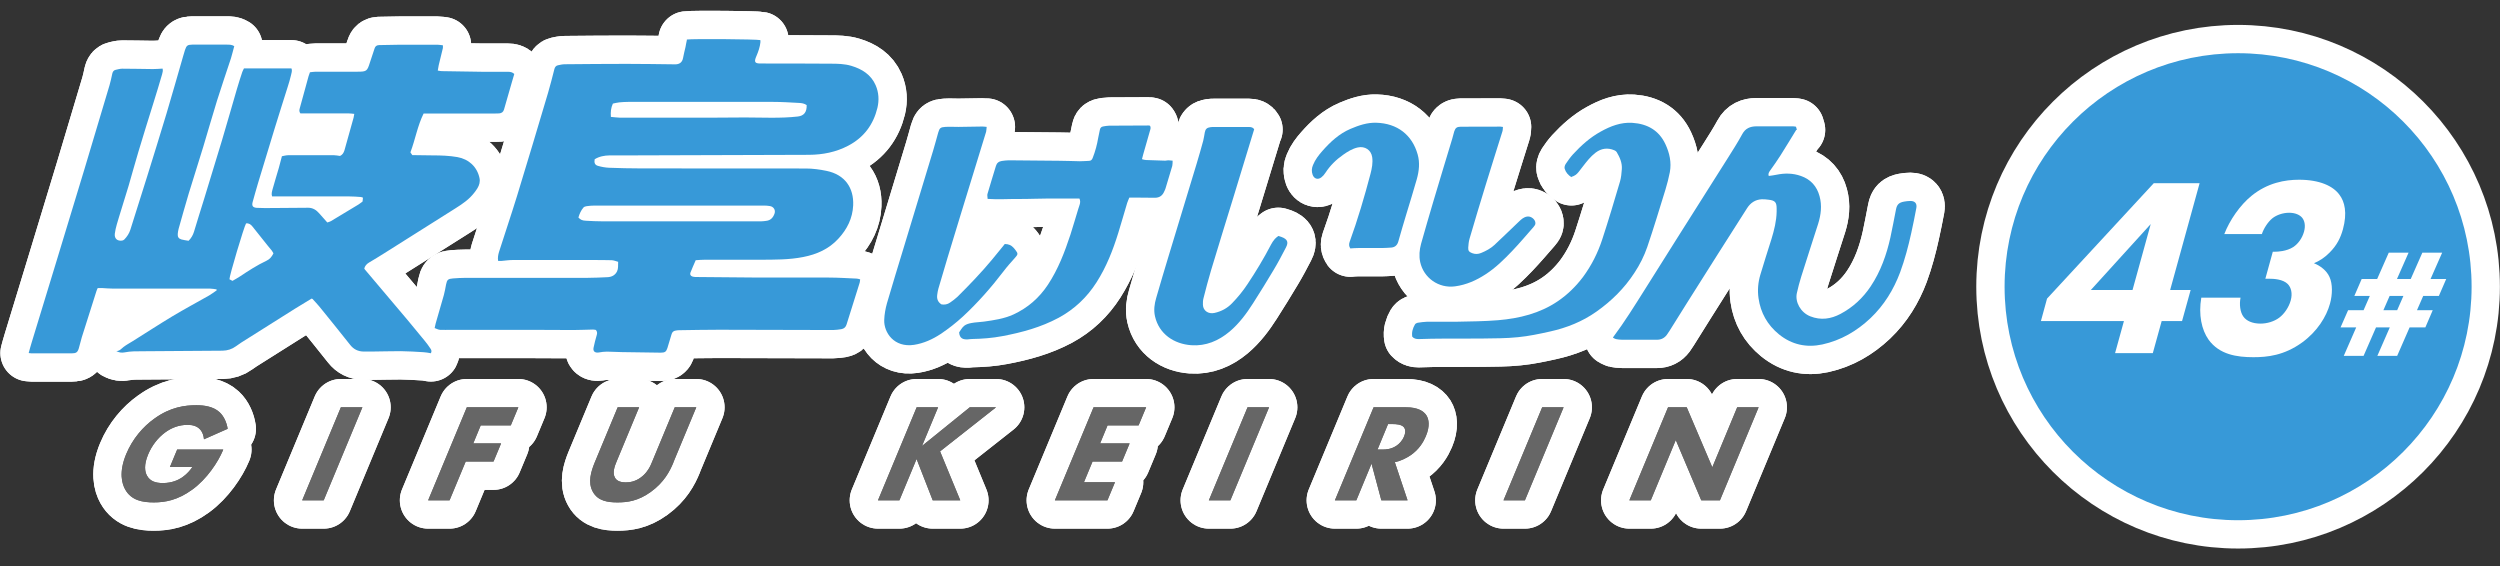 <?xml version="1.0" encoding="UTF-8"?>
<svg id="_レイヤー_2" data-name="レイヤー 2" xmlns="http://www.w3.org/2000/svg" viewBox="0 0 264.98 60">
  <rect x="0" y="0" width="264.98" height="60" fill="#333333" stroke="none"/>
  <defs>
    <style>
      .cls-1 {
        fill: none;
      }

      .cls-2 {
        fill: #3799d8;
      }

      .cls-3, .cls-4 {
        stroke-linecap: round;
        stroke-linejoin: round;
      }

      .cls-3, .cls-4, .cls-5 {
        stroke: #fff;
        stroke-width: 6px;
      }

      .cls-3, .cls-6 {
        fill: #666;
      }

      .cls-4 {
        fill: #e60012;
      }

      .cls-7, .cls-5 {
        fill: #fff;
      }

      .cls-5 {
        stroke-miterlimit: 10;
      }
    </style>
  </defs>
  <g id="_レイヤー_1-2" data-name="レイヤー 1">
    <g>
      <g>
        <g>
          <g>
            <path class="cls-4" d="M33.02,31.65c-.63.38-1.2.73-1.77,1.08-1.9,1.2-3.81,2.4-5.71,3.6-.18.12-.36.24-.53.37-.42.31-.9.46-1.42.47-2.81.02-5.63.05-8.44.06-.66,0-1.3-.01-1.95.12-.29.06-.59.02-.87-.14.35,0,.53-.25.76-.43.3-.23.64-.41.96-.61,1.41-.88,2.8-1.79,4.23-2.65,1.27-.76,2.59-1.47,3.88-2.2.28-.16.54-.37.81-.55,0-.03-.01-.06-.02-.1-.23-.03-.46-.08-.69-.08-3.43,0-6.86,0-10.28,0-.39,0-.79-.04-1.18-.06-.14,0-.28,0-.44,0-.05.11-.1.2-.13.3-.52,1.64-1.05,3.28-1.56,4.92-.12.39-.2.79-.32,1.18-.13.42-.29.52-.73.52-1.43,0-2.87,0-4.3,0-.08,0-.16-.02-.28-.03.11-.39.2-.76.32-1.13.88-2.88,1.76-5.77,2.64-8.65.99-3.23,1.97-6.47,2.95-9.71.89-2.96,1.78-5.93,2.66-8.9.12-.4.2-.81.29-1.22.05-.21.14-.36.36-.41.23-.05.47-.12.7-.12,1.08,0,2.16.03,3.24.04.34,0,.68-.03,1.03-.05.07.2,0,.42-.05.61-.29,1.01-.6,2.01-.91,3.01-.54,1.74-1.09,3.48-1.61,5.23-.36,1.19-.68,2.39-1.03,3.58-.26.87-.54,1.73-.8,2.6-.15.5-.31.99-.45,1.49-.09.32-.17.65-.21.98-.06.51.26.8.77.73.08-.01.18-.06.24-.12.29-.3.51-.63.64-1.04.59-1.9,1.2-3.79,1.79-5.68.69-2.21,1.37-4.41,2.04-6.63.6-2.02,1.18-4.05,1.76-6.07.07-.22.13-.45.2-.67.16-.47.27-.55.76-.56.69,0,1.37,0,2.06,0,.55,0,1.1-.01,1.65,0,.24,0,.5,0,.75.16-.12.43-.22.87-.35,1.29-.49,1.5-1.01,2.99-1.48,4.5-.5,1.61-.96,3.24-1.45,4.86-.51,1.67-1.04,3.32-1.55,4.99-.37,1.24-.72,2.49-1.07,3.73-.05.18-.07.36-.09.54-.02.31.09.49.39.58.25.07.52.1.76.14.29-.29.46-.6.57-.95.35-1.17.72-2.34,1.08-3.5.63-2.06,1.27-4.13,1.89-6.2.54-1.81,1.05-3.62,1.58-5.43.18-.61.37-1.21.57-1.81.05-.14.13-.27.18-.38h5.03c.11.25,0,.5-.05.74-.09.41-.22.81-.34,1.2-.46,1.48-.94,2.95-1.39,4.43-.59,1.93-1.18,3.86-1.76,5.79-.2.66-.38,1.33-.57,2-.11.4.01.59.43.62.52.03,1.04.02,1.55.02,1.31,0,2.62-.03,3.92-.03.47,0,.85.24,1.15.59.28.32.55.63.86.97.14-.05.27-.07.38-.14.98-.58,1.95-1.17,2.92-1.76.15-.09.28-.21.44-.32.01-.13.02-.26.04-.41-.09-.03-.16-.07-.24-.07-.39-.03-.79-.06-1.18-.06-2.6,0-5.19,0-7.79,0-.13,0-.27,0-.42,0-.1-.27-.01-.52.05-.76.21-.77.45-1.52.67-2.29.11-.38.2-.77.32-1.21.21-.04.45-.11.7-.11,1.6,0,3.2,0,4.8,0,.22,0,.43.05.66.08.26-.12.39-.34.47-.6.32-1.16.65-2.31.97-3.47.03-.11.04-.23.07-.39-.23-.02-.42-.05-.61-.05-1.58,0-3.16,0-4.74,0-.12,0-.25,0-.36,0-.15-.18-.12-.37-.07-.54.19-.73.4-1.45.6-2.18.11-.4.22-.81.33-1.21.04-.13.09-.27.15-.43.21-.02.42-.06.62-.06,1.42,0,2.85,0,4.27,0,.05,0,.1,0,.16,0,.95,0,1.02-.06,1.3-.95.16-.51.34-1,.5-1.51.07-.23.21-.35.47-.36.74,0,1.47-.04,2.21-.04,1.33,0,2.66,0,3.99,0,.18,0,.36.04.57.06,0,.12.02.21,0,.3-.14.6-.3,1.2-.44,1.81-.04.17-.06.35-.1.57.18.03.3.06.43.06,1.46.03,2.93.05,4.39.07.88,0,1.76,0,2.65,0,.24,0,.45.05.64.23-.08.26-.16.52-.23.78-.29,1-.58,1.99-.86,2.99-.08.27-.25.38-.51.41-.13.01-.27.01-.4.01-2.41,0-4.82,0-7.23,0-.12,0-.25,0-.38,0-.65,1.31-.88,2.74-1.4,4.12.05.07.12.17.2.29.73.01,1.45.03,2.18.03.87,0,1.74.03,2.6.18,1.22.22,2.09,1.04,2.34,2.21.09.4-.02.76-.21,1.08-.21.34-.47.67-.76.96-.61.61-1.36,1.04-2.08,1.5-2.36,1.49-4.71,2.97-7.07,4.46-.52.33-1.05.65-1.59.97-.25.15-.43.35-.5.63.02.03.04.07.06.1,1.51,1.79,3.02,3.57,4.53,5.36.62.74,1.23,1.49,1.84,2.23.21.25.4.52.58.79.09.13.17.28.05.5-.25-.04-.51-.1-.77-.11-.81-.05-1.62-.1-2.42-.11-1.02,0-2.03.03-3.05.04-.3,0-.6,0-.9,0-.58-.01-1.05-.24-1.41-.7-1.08-1.37-2.18-2.72-3.28-4.08-.22-.27-.46-.51-.72-.8ZM28.98,26.85c-.06-.1-.11-.21-.18-.3-.14-.18-.29-.35-.43-.52-.54-.67-1.08-1.34-1.61-2.02-.17-.22-.38-.37-.68-.33-.22.36-1.78,5.59-1.76,5.92.1.05.2.11.32.17.28-.16.55-.31.81-.48.9-.6,1.81-1.19,2.79-1.65.34-.16.56-.41.74-.78Z"/>
            <path class="cls-4" d="M72.78,4.19c.65-.09,7.37-.04,7.81.06,0,.07.02.14.01.22-.05.51-.22.99-.42,1.46-.02.06-.05.11-.07.17-.18.47-.07.62.43.63,2.48,0,4.96,0,7.45.02.76,0,1.52.01,2.25.23,1.13.34,2.08.93,2.57,2.05.34.78.38,1.59.19,2.4-.43,1.77-1.42,3.13-3.09,4.01-1.31.69-2.71.96-4.17.97-6.3.03-12.61.04-18.91.06-.74,0-1.47,0-2.21,0-.56.01-1.11.11-1.59.41-.07.37.02.61.35.7.37.11.77.18,1.16.2,1.13.04,2.26.07,3.39.07,5.83,0,11.65,0,17.48.01.73,0,1.47.1,2.19.25,1.96.4,2.91,1.81,2.83,3.65-.06,1.38-.65,2.55-1.59,3.56-1,1.08-2.27,1.64-3.7,1.92-1.5.3-3.01.28-4.53.29-1.97.01-3.95,0-5.92,0-.31,0-.62.03-.95.05-.2.46-.39.89-.56,1.32-.07.19.01.34.21.41.1.03.2.04.3.05,2.26.02,4.53.05,6.79.06,2.46,0,4.92,0,7.38,0,.99,0,1.97.07,2.96.11.11,0,.21.05.35.08-.02.13-.02.25-.05.35-.46,1.48-.93,2.95-1.39,4.43-.09.29-.27.45-.56.5-.29.04-.58.09-.86.09-4.04,0-8.08-.03-12.12-.03-1.41,0-2.82.03-4.24.05-.11,0-.23.02-.34.04-.23.03-.37.17-.43.39-.14.49-.29.98-.44,1.46-.13.4-.27.49-.71.49-1.37-.02-2.74-.04-4.11-.06-.53,0-1.06-.05-1.59-.05-.29,0-.58.04-.86.09-.4.06-.63-.11-.56-.49.09-.47.22-.93.35-1.39.05-.18.04-.34-.1-.51-.08-.01-.19-.04-.3-.04-.69.01-1.39.05-2.08.05-1.56,0-3.12-.02-4.67-.02-1.59,0-3.18,0-4.77,0-1.17,0-2.35,0-3.52,0-.39,0-.79.02-1.18,0-.18-.01-.36-.11-.57-.19.04-.2.07-.34.11-.49.29-1.01.59-2.01.87-3.02.1-.36.16-.74.23-1.1.1-.51.21-.61.74-.65.43-.03.87-.06,1.31-.06,4.3,0,8.6,0,12.9,0,.72,0,1.43-.04,2.15-.07.46-.02.83-.21,1.03-.63.14-.3.09-.63.11-1-.23-.06-.45-.16-.67-.17-.7-.02-1.41-.02-2.12-.02-2.8,0-5.61,0-8.41,0-.4,0-.8.07-1.21.1-.1,0-.2,0-.31,0-.06-.34,0-.65.09-.95.63-1.98,1.3-3.95,1.91-5.93,1.12-3.64,2.2-7.29,3.29-10.94.25-.83.45-1.67.67-2.51.05-.2.15-.36.37-.41.24-.05.49-.11.73-.11,2.18-.02,4.36-.04,6.54-.04,1.72,0,3.45.03,5.17.05.47,0,.75-.23.83-.68.07-.39.17-.77.26-1.16.02-.11.04-.22.06-.33.03-.15.06-.29.09-.44ZM61.3,23.05c.26.26.4.33.85.35.57.03,1.14.06,1.71.06,5.61,0,11.21,0,16.82,0,.18,0,.35-.03.53-.05.49-.05.75-.37.89-.79.12-.37-.11-.72-.5-.78-.19-.03-.39-.05-.59-.05-5.99,0-11.98,0-17.97,0-.28,0-.56.02-.84.06-.13.02-.29.06-.36.15-.26.3-.42.67-.53,1.05ZM64.75,12.39c.33.03.62.07.92.08,1.95,0,3.9,0,5.85,0,1.42,0,2.84,0,4.27,0,1.06,0,2.12-.02,3.17-.02,1.87,0,3.74.11,5.6-.1.64-.07.97-.46.94-1.21-.24-.17-.53-.22-.81-.23-.92-.05-1.84-.11-2.77-.11-5.11-.01-10.22,0-15.32,0-.32,0-.64.02-.96.05-.23.02-.46.09-.68.13-.21.46-.25.9-.21,1.42Z"/>
            <path class="cls-4" d="M170.98,35.74c1.22-1.63,2.25-3.3,3.3-4.96,1.19-1.88,2.36-3.76,3.55-5.64,1.75-2.77,3.51-5.53,5.25-8.3.55-.87,1.1-1.73,1.59-2.63.33-.61.84-.81,1.47-.82.68,0,1.37,0,2.05,0,.61,0,1.22,0,1.84,0,.1,0,.2.02.33.04.03.12.07.23.1.34-.02,0-.04,0-.07-.01-.56.9-1.1,1.82-1.67,2.71-.35.55-.73,1.09-1.11,1.62-.11.16-.22.32-.14.56.28-.04.56-.07.83-.13.87-.18,1.74-.17,2.58.13,1.04.36,1.7,1.1,1.98,2.15.27.99.15,1.96-.15,2.92-.59,1.87-1.21,3.72-1.79,5.59-.18.58-.34,1.17-.47,1.77-.2.92.39,2.04,1.43,2.45,1.12.44,2.18.28,3.2-.26,1.32-.7,2.38-1.69,3.2-2.92,1.06-1.59,1.68-3.35,2.09-5.19.22-.98.39-1.98.59-2.96.1-.52.31-.73.85-.83.22-.04.45-.07.68-.07.48,0,.71.27.63.73-.17.89-.34,1.78-.54,2.66-.31,1.41-.68,2.81-1.18,4.17-.69,1.84-1.7,3.49-3.14,4.86-1.45,1.37-3.14,2.36-5.11,2.79-1.67.36-3.23.03-4.59-1.07-1.23-1-1.95-2.29-2.17-3.83-.12-.83-.05-1.67.19-2.48.38-1.27.78-2.53,1.18-3.79.29-.95.53-1.9.55-2.9,0-.11,0-.22,0-.34,0-.66-.17-.85-.84-.93-.25-.03-.5-.06-.74-.05-.69.04-1.19.38-1.55.94-1.03,1.62-2.07,3.24-3.1,4.87-1.1,1.73-2.19,3.46-3.28,5.19-.62.98-1.23,1.96-1.84,2.94-.09.15-.19.29-.29.43-.26.35-.61.52-1.04.52-1.24,0-2.47,0-3.71,0-.22,0-.44-.03-.65-.07-.1-.02-.19-.09-.31-.15Z"/>
            <path class="cls-4" d="M101.64,35.26c.16-.22.31-.53.56-.73.21-.17.52-.25.8-.3.42-.08.85-.08,1.27-.14,1.07-.15,2.13-.3,3.13-.75,1.54-.71,2.74-1.76,3.67-3.16,1.09-1.65,1.78-3.47,2.39-5.32.29-.89.54-1.79.82-2.69.05-.16.1-.31.15-.46.08-.23.08-.46-.02-.67-1.1,0-2.17,0-3.25,0-1.07,0-2.14.06-3.21.05-1.07-.01-2.15.07-3.27-.01,0-.2-.06-.37-.02-.51.29-1,.6-1.99.9-2.98.09-.31.3-.48.62-.53.25-.03.49-.07.74-.07,1.8.01,3.59.03,5.39.05.72,0,1.43.04,2.15.05.32,0,.64-.03.96-.04.22,0,.33-.13.4-.32.27-.69.46-1.39.58-2.12.05-.29.13-.58.18-.87.04-.19.15-.31.35-.34.2-.03.41-.08.62-.08,1.4-.01,2.8-.02,4.21-.02.04,0,.08.01.12.02.14.19.05.39,0,.56-.23.84-.48,1.68-.72,2.52-.04.14-.08.29-.12.47.16.04.29.09.42.09.68.03,1.37.05,2.05.07.1,0,.2-.04.31-.04.14,0,.29.03.47.04-.01.23,0,.41-.04.56-.23.79-.47,1.58-.71,2.37-.03.11-.08.21-.13.31-.18.44-.49.69-1,.69-.74,0-1.47-.01-2.21-.02-.15,0-.31,0-.5,0-.08.21-.17.39-.23.58-.31,1.04-.61,2.09-.93,3.13-.57,1.85-1.27,3.64-2.32,5.28-1.01,1.58-2.33,2.84-4.01,3.75-1.88,1.01-3.91,1.56-5.99,1.95-1.05.2-2.12.28-3.19.3-.16,0-.31.03-.46.04-.45.02-.86-.06-.91-.74Z"/>
            <path class="cls-4" d="M166.56,18.78c-.35-.22-.61-.52-.72-.91-.04-.14.02-.35.11-.49.24-.36.49-.71.78-1.03.86-.93,1.8-1.78,2.93-2.4,1.04-.58,2.14-1.01,3.37-.93,1.59.11,2.81.8,3.49,2.26.44.94.66,1.93.47,2.97-.12.62-.28,1.23-.46,1.83-.63,2.03-1.24,4.07-1.93,6.09-.33.96-.79,1.88-1.36,2.74-1.06,1.64-2.44,3-4.03,4.12-1.48,1.05-3.16,1.72-4.93,2.11-1.12.25-2.25.49-3.39.6-1.24.13-2.49.12-3.73.14-1.37.02-2.74,0-4.11.01-.89,0-1.78.02-2.68.05-.26,0-.49-.04-.68-.25-.08-.47.05-.9.29-1.31.05-.08.18-.15.28-.17.34-.05.68-.1,1.02-.11,1.05-.01,2.1.02,3.15,0,1.45-.03,2.91-.04,4.36-.16,2.25-.19,4.42-.72,6.32-2.01,1.03-.7,1.91-1.56,2.66-2.55.92-1.24,1.6-2.6,2.07-4.05.66-2.02,1.27-4.06,1.87-6.1.12-.42.16-.86.19-1.3.05-.67-.22-1.26-.55-1.82-.05-.08-.15-.14-.24-.18-.71-.3-1.38-.21-1.99.25-.55.42-.96.96-1.37,1.49-.15.19-.3.39-.45.58-.18.23-.41.4-.72.49Z"/>
            <path class="cls-4" d="M132.93,13.71c-.74,2.43-1.48,4.83-2.21,7.24-.79,2.57-1.59,5.14-2.36,7.71-.29.97-.55,1.96-.8,2.95-.06.22-.07.46-.06.7.02.62.57,1,1.22.86.73-.16,1.36-.5,1.87-1.03.61-.63,1.16-1.3,1.64-2.03.9-1.35,1.73-2.73,2.48-4.17.11-.22.25-.42.41-.61.1-.12.24-.21.37-.32.13.04.24.07.35.11.61.23.76.54.46,1.11-.42.81-.84,1.61-1.31,2.39-.71,1.19-1.43,2.36-2.18,3.53-.7,1.1-1.48,2.15-2.49,3-1.16.97-2.51,1.55-4.05,1.44-1.83-.13-3.42-1.18-3.85-3.06-.15-.67-.06-1.32.13-1.96.42-1.47.86-2.93,1.3-4.39.99-3.29,2-6.57,2.99-9.85.24-.8.47-1.6.69-2.41.08-.29.11-.6.17-.9.07-.35.23-.49.59-.54.12-.02.25-.02.37-.02,1.25,0,2.49,0,3.74,0,.24,0,.43.06.55.27Z"/>
            <path class="cls-4" d="M104.58,13.43c-.03.23-.02.39-.06.54-.26.86-.53,1.71-.79,2.57-.64,2.07-1.27,4.15-1.91,6.22-.46,1.51-.93,3.02-1.38,4.53-.33,1.1-.66,2.2-.98,3.31-.06.2-.09.42-.12.63-.06.41.04.77.44,1.03.31.06.64.01.92-.19.27-.19.54-.38.78-.61,1.27-1.26,2.51-2.55,3.65-3.92.34-.4.66-.81.99-1.21.14-.18.28-.35.38-.47.44.01.68.15.89.36.09.09.18.2.26.31.27.34.24.45-.04.76-.44.49-.88.98-1.27,1.5-1.29,1.69-2.7,3.29-4.26,4.74-.74.68-1.54,1.31-2.38,1.87-.85.56-1.79.99-2.82,1.15-2.11.32-3.21-1.3-3.16-2.64.02-.59.13-1.2.29-1.77.57-1.98,1.19-3.94,1.78-5.91,1.04-3.43,2.08-6.86,3.12-10.29.19-.62.35-1.25.53-1.88.14-.49.25-.58.75-.61.46-.03.93,0,1.4,0,.84-.01,1.68-.03,2.52-.04.14,0,.28.02.48.04Z"/>
            <path class="cls-4" d="M159.3,13.46c-.02.17-.01.34-.06.48-.58,1.87-1.18,3.73-1.75,5.6-.59,1.92-1.17,3.84-1.73,5.76-.09.31-.12.64-.14.96-.02.33.11.45.41.57.33.13.65.11.96-.02.51-.21,1-.47,1.4-.84.88-.82,1.74-1.66,2.61-2.49.25-.24.51-.48.88-.53.41-.06.89.33.86.73,0,.13-.1.27-.19.37-.75.86-1.49,1.73-2.27,2.55-.86.9-1.75,1.78-2.8,2.46-.99.65-2.06,1.13-3.26,1.29-1.73.23-3.32-.89-3.69-2.57-.14-.65-.08-1.3.09-1.93.42-1.5.86-3,1.3-4.49.66-2.23,1.34-4.45,2.01-6.67.08-.25.13-.52.21-.77.13-.38.28-.48.68-.49,1.4,0,2.8-.01,4.21-.01.07,0,.14.02.25.03Z"/>
            <path class="cls-4" d="M143.13,26.34c-.17-.24-.16-.46-.08-.7.86-2.37,1.57-4.78,2.21-7.21.15-.58.27-1.17.18-1.78-.11-.75-.77-1.19-1.53-1.02-.58.13-1.07.44-1.54.77-.75.52-1.39,1.15-1.89,1.92-.11.18-.26.35-.43.48-.36.28-.76.16-.92-.27-.13-.35-.11-.7.04-1.04.23-.57.6-1.05,1-1.5.84-.95,1.77-1.82,2.97-2.33.87-.37,1.77-.68,2.73-.65,2.23.06,3.81,1.29,4.39,3.36.25.88.15,1.76-.09,2.62-.35,1.24-.74,2.48-1.11,3.71-.29.97-.58,1.93-.85,2.9-.11.38-.34.6-.73.64-.34.03-.68.04-1.03.05-.83,0-1.66,0-2.49,0-.27,0-.53.02-.81.04Z"/>
            <g>
              <path class="cls-3" d="M18.77,47.65h4.89l-.04.1c-.5,1.2-1.68,3.02-3.25,4.15-1.57,1.14-2.91,1.35-4.07,1.35s-2.37-.19-3.03-1.37c-.33-.59-.71-1.79.11-3.76.67-1.61,1.79-2.9,2.97-3.74,1.73-1.26,3.3-1.43,4.47-1.43.81,0,1.79.13,2.45.74.48.44.77,1.14.86,1.76l-2.51,1.11c-.03-.38-.16-.78-.43-1.06-.31-.33-.75-.47-1.31-.47-.9,0-1.69.3-2.37.8-.79.58-1.43,1.42-1.81,2.34-.47,1.12-.35,1.85-.11,2.26.33.59.92.77,1.68.77.97,0,1.63-.34,1.93-.53.1-.06.7-.44,1.19-1.17h-2.38l.76-1.83Z"/>
              <path class="cls-3" d="M38.41,43.17l-4.1,9.86h-2.28l4.1-9.86h2.28Z"/>
              <path class="cls-3" d="M54.14,45.09h-3.19l-.79,1.91h2.95l-.8,1.92h-2.95l-1.71,4.11h-2.27l4.1-9.86h5.46l-.8,1.92Z"/>
              <path class="cls-3" d="M71.38,49.01c-.39.95-1,2.11-2.39,3.12-1.35.98-2.5,1.12-3.54,1.12s-2.07-.15-2.61-1.12c-.56-1-.19-2.17.2-3.12l2.43-5.84h2.27l-2.4,5.78c-.18.43-.45,1.15-.17,1.66.22.43.73.52,1.16.52s1.01-.09,1.59-.52c.7-.5,1.03-1.23,1.2-1.66l2.4-5.78h2.28l-2.43,5.84Z"/>
              <path class="cls-3" d="M97.71,47.28l5.08-4.11h2.78l-5.93,4.67,2.14,5.19h-2.92l-1.71-4.38-1.82,4.38h-2.27l4.1-9.86h2.27l-1.71,4.11Z"/>
              <path class="cls-3" d="M120.68,45.09h-3.29l-.79,1.91h3.13l-.8,1.92h-3.13l-.91,2.19h3.29l-.8,1.92h-5.57l4.1-9.86h5.57l-.8,1.92Z"/>
              <path class="cls-3" d="M134.51,43.17l-4.1,9.86h-2.28l4.1-9.86h2.28Z"/>
              <path class="cls-3" d="M149.03,43.17c1.26,0,1.87.41,2.16.86.25.4.4,1.11-.06,2.2-.26.62-.71,1.39-1.6,2.01-.48.33-1.09.62-1.69.75l1.35,4.04h-2.78l-1.04-3.89-1.61,3.89h-2.27l4.1-9.86h3.46ZM145.99,47.65h.52c.41,0,.99-.04,1.54-.43.23-.16.57-.47.77-.96.23-.56.09-.86-.04-1-.25-.28-.83-.31-1.13-.31h-.53l-1.12,2.71Z"/>
              <path class="cls-3" d="M165.73,43.17l-4.1,9.86h-2.27l4.1-9.86h2.27Z"/>
              <path class="cls-3" d="M172.7,53.03l4.1-9.86h1.98l2.71,6.36,2.64-6.36h2.27l-4.1,9.86h-1.98l-2.7-6.39-2.65,6.39h-2.27Z"/>
            </g>
            <path class="cls-4" d="M33.02,31.65c-.63.38-1.2.73-1.77,1.08-1.9,1.2-3.81,2.4-5.71,3.6-.18.12-.36.24-.53.37-.42.31-.9.46-1.42.47-2.81.02-5.63.05-8.44.06-.66,0-1.3-.01-1.95.12-.29.06-.59.02-.87-.14.35,0,.53-.25.76-.43.3-.23.64-.41.96-.61,1.41-.88,2.8-1.79,4.23-2.65,1.27-.76,2.59-1.47,3.88-2.2.28-.16.54-.37.81-.55,0-.03-.01-.06-.02-.1-.23-.03-.46-.08-.69-.08-3.43,0-6.86,0-10.28,0-.39,0-.79-.04-1.18-.06-.14,0-.28,0-.44,0-.05.11-.1.2-.13.3-.52,1.64-1.05,3.28-1.56,4.92-.12.39-.2.79-.32,1.18-.13.42-.29.52-.73.52-1.43,0-2.87,0-4.3,0-.08,0-.16-.02-.28-.03.11-.39.2-.76.32-1.13.88-2.88,1.76-5.77,2.64-8.65.99-3.23,1.97-6.47,2.95-9.71.89-2.96,1.78-5.93,2.66-8.9.12-.4.2-.81.29-1.22.05-.21.14-.36.36-.41.23-.05.47-.12.7-.12,1.08,0,2.16.03,3.24.04.34,0,.68-.03,1.03-.05.07.2,0,.42-.05.61-.29,1.01-.6,2.01-.91,3.01-.54,1.74-1.09,3.48-1.61,5.23-.36,1.19-.68,2.39-1.03,3.58-.26.87-.54,1.73-.8,2.6-.15.5-.31.99-.45,1.49-.09.32-.17.65-.21.98-.06.51.26.8.77.73.08-.01.18-.06.24-.12.29-.3.51-.63.64-1.04.59-1.9,1.2-3.79,1.79-5.68.69-2.21,1.37-4.41,2.04-6.63.6-2.02,1.18-4.05,1.76-6.07.07-.22.13-.45.2-.67.16-.47.27-.55.76-.56.69,0,1.37,0,2.06,0,.55,0,1.1-.01,1.65,0,.24,0,.5,0,.75.16-.12.43-.22.87-.35,1.29-.49,1.5-1.01,2.99-1.48,4.5-.5,1.61-.96,3.24-1.45,4.86-.51,1.67-1.04,3.32-1.55,4.99-.37,1.24-.72,2.49-1.07,3.73-.05.18-.07.36-.09.54-.02.31.09.49.39.58.25.07.52.1.76.14.29-.29.46-.6.57-.95.35-1.17.72-2.34,1.08-3.5.63-2.06,1.27-4.13,1.89-6.2.54-1.81,1.05-3.62,1.58-5.43.18-.61.37-1.21.57-1.81.05-.14.13-.27.18-.38h5.03c.11.25,0,.5-.05.74-.09.41-.22.81-.34,1.2-.46,1.48-.94,2.95-1.39,4.43-.59,1.93-1.18,3.86-1.76,5.79-.2.66-.38,1.33-.57,2-.11.4.01.59.43.62.52.03,1.04.02,1.55.02,1.31,0,2.62-.03,3.92-.03.47,0,.85.24,1.15.59.28.32.55.63.86.97.14-.05.27-.07.38-.14.98-.58,1.95-1.17,2.92-1.76.15-.09.28-.21.44-.32.01-.13.02-.26.04-.41-.09-.03-.16-.07-.24-.07-.39-.03-.79-.06-1.18-.06-2.6,0-5.19,0-7.79,0-.13,0-.27,0-.42,0-.1-.27-.01-.52.05-.76.21-.77.45-1.52.67-2.29.11-.38.2-.77.32-1.21.21-.04.45-.11.7-.11,1.6,0,3.2,0,4.8,0,.22,0,.43.05.66.08.26-.12.39-.34.47-.6.32-1.16.65-2.31.97-3.47.03-.11.04-.23.07-.39-.23-.02-.42-.05-.61-.05-1.58,0-3.16,0-4.74,0-.12,0-.25,0-.36,0-.15-.18-.12-.37-.07-.54.19-.73.4-1.45.6-2.18.11-.4.22-.81.33-1.21.04-.13.09-.27.15-.43.21-.02.42-.06.62-.06,1.42,0,2.85,0,4.27,0,.05,0,.1,0,.16,0,.95,0,1.02-.06,1.3-.95.16-.51.34-1,.5-1.51.07-.23.21-.35.47-.36.74,0,1.47-.04,2.21-.04,1.33,0,2.66,0,3.99,0,.18,0,.36.04.57.06,0,.12.02.21,0,.3-.14.6-.3,1.2-.44,1.81-.04.17-.06.35-.1.57.18.03.3.06.43.06,1.46.03,2.93.05,4.39.07.88,0,1.76,0,2.65,0,.24,0,.45.05.64.23-.08.26-.16.52-.23.78-.29,1-.58,1.99-.86,2.99-.08.27-.25.38-.51.41-.13.01-.27.01-.4.01-2.41,0-4.82,0-7.23,0-.12,0-.25,0-.38,0-.65,1.31-.88,2.74-1.4,4.12.05.07.12.17.2.29.73.01,1.45.03,2.18.03.87,0,1.74.03,2.6.18,1.22.22,2.09,1.04,2.34,2.21.09.4-.02.76-.21,1.08-.21.34-.47.67-.76.96-.61.61-1.36,1.04-2.08,1.5-2.36,1.49-4.71,2.97-7.07,4.46-.52.33-1.05.65-1.59.97-.25.15-.43.35-.5.63.02.03.04.07.06.1,1.51,1.79,3.02,3.57,4.53,5.36.62.74,1.23,1.49,1.84,2.23.21.25.4.52.58.79.09.13.17.28.05.5-.25-.04-.51-.1-.77-.11-.81-.05-1.62-.1-2.42-.11-1.02,0-2.03.03-3.05.04-.3,0-.6,0-.9,0-.58-.01-1.05-.24-1.41-.7-1.08-1.37-2.18-2.72-3.28-4.08-.22-.27-.46-.51-.72-.8ZM28.98,26.85c-.06-.1-.11-.21-.18-.3-.14-.18-.29-.35-.43-.52-.54-.67-1.08-1.34-1.61-2.02-.17-.22-.38-.37-.68-.33-.22.36-1.78,5.59-1.76,5.92.1.05.2.11.32.17.28-.16.55-.31.81-.48.9-.6,1.81-1.19,2.79-1.65.34-.16.56-.41.74-.78Z"/>
            <path class="cls-4" d="M72.78,4.19c.65-.09,7.37-.04,7.81.06,0,.07.02.14.01.22-.05.51-.22.99-.42,1.46-.02.06-.05.11-.07.17-.18.47-.07.62.43.63,2.48,0,4.96,0,7.45.02.76,0,1.52.01,2.25.23,1.13.34,2.08.93,2.57,2.05.34.78.38,1.59.19,2.4-.43,1.77-1.42,3.13-3.09,4.01-1.31.69-2.71.96-4.17.97-6.3.03-12.61.04-18.91.06-.74,0-1.47,0-2.21,0-.56.01-1.11.11-1.59.41-.07.37.02.61.35.7.37.11.77.18,1.16.2,1.13.04,2.26.07,3.39.07,5.83,0,11.65,0,17.48.01.73,0,1.47.1,2.19.25,1.96.4,2.91,1.81,2.83,3.65-.06,1.38-.65,2.55-1.59,3.56-1,1.08-2.27,1.64-3.7,1.92-1.5.3-3.01.28-4.53.29-1.97.01-3.95,0-5.92,0-.31,0-.62.03-.95.05-.2.46-.39.89-.56,1.32-.07.19.01.34.21.41.1.03.2.04.3.05,2.26.02,4.53.05,6.79.06,2.46,0,4.92,0,7.38,0,.99,0,1.97.07,2.96.11.11,0,.21.05.35.08-.02.13-.02.25-.05.35-.46,1.48-.93,2.95-1.39,4.43-.09.29-.27.45-.56.5-.29.04-.58.09-.86.09-4.04,0-8.08-.03-12.12-.03-1.41,0-2.82.03-4.24.05-.11,0-.23.02-.34.04-.23.03-.37.17-.43.39-.14.49-.29.98-.44,1.46-.13.4-.27.49-.71.49-1.37-.02-2.74-.04-4.11-.06-.53,0-1.06-.05-1.59-.05-.29,0-.58.04-.86.09-.4.06-.63-.11-.56-.49.09-.47.22-.93.35-1.39.05-.18.04-.34-.1-.51-.08-.01-.19-.04-.3-.04-.69.01-1.39.05-2.08.05-1.56,0-3.12-.02-4.67-.02-1.59,0-3.18,0-4.77,0-1.17,0-2.35,0-3.52,0-.39,0-.79.02-1.18,0-.18-.01-.36-.11-.57-.19.04-.2.07-.34.11-.49.29-1.01.59-2.01.87-3.02.1-.36.16-.74.23-1.1.1-.51.21-.61.74-.65.43-.03.87-.06,1.31-.06,4.3,0,8.6,0,12.9,0,.72,0,1.43-.04,2.15-.07.46-.02.83-.21,1.03-.63.14-.3.09-.63.11-1-.23-.06-.45-.16-.67-.17-.7-.02-1.41-.02-2.12-.02-2.8,0-5.61,0-8.41,0-.4,0-.8.07-1.21.1-.1,0-.2,0-.31,0-.06-.34,0-.65.09-.95.63-1.98,1.3-3.95,1.91-5.93,1.12-3.64,2.2-7.29,3.29-10.94.25-.83.45-1.67.67-2.51.05-.2.15-.36.37-.41.24-.05.49-.11.73-.11,2.18-.02,4.36-.04,6.54-.04,1.72,0,3.45.03,5.17.05.47,0,.75-.23.83-.68.07-.39.17-.77.26-1.16.02-.11.04-.22.06-.33.03-.15.06-.29.09-.44ZM61.3,23.05c.26.26.4.33.85.35.57.03,1.14.06,1.71.06,5.61,0,11.21,0,16.82,0,.18,0,.35-.03.53-.05.49-.05.75-.37.89-.79.12-.37-.11-.72-.5-.78-.19-.03-.39-.05-.59-.05-5.99,0-11.98,0-17.97,0-.28,0-.56.02-.84.06-.13.02-.29.06-.36.15-.26.3-.42.67-.53,1.05ZM64.75,12.39c.33.03.62.07.92.08,1.95,0,3.9,0,5.85,0,1.42,0,2.84,0,4.27,0,1.06,0,2.12-.02,3.17-.02,1.87,0,3.74.11,5.6-.1.64-.07.97-.46.94-1.21-.24-.17-.53-.22-.81-.23-.92-.05-1.84-.11-2.77-.11-5.11-.01-10.22,0-15.32,0-.32,0-.64.02-.96.05-.23.02-.46.09-.68.13-.21.46-.25.9-.21,1.42Z"/>
            <path class="cls-4" d="M170.98,35.74c1.22-1.63,2.25-3.3,3.3-4.96,1.19-1.88,2.36-3.76,3.55-5.64,1.75-2.77,3.51-5.53,5.25-8.3.55-.87,1.1-1.73,1.59-2.63.33-.61.84-.81,1.47-.82.68,0,1.37,0,2.05,0,.61,0,1.22,0,1.84,0,.1,0,.2.02.33.04.03.12.07.23.1.34-.02,0-.04,0-.07-.01-.56.9-1.1,1.82-1.67,2.71-.35.55-.73,1.09-1.11,1.62-.11.16-.22.32-.14.56.28-.04.56-.07.83-.13.87-.18,1.74-.17,2.58.13,1.04.36,1.7,1.1,1.98,2.15.27.99.15,1.96-.15,2.92-.59,1.87-1.21,3.72-1.79,5.59-.18.58-.34,1.17-.47,1.77-.2.92.39,2.04,1.43,2.45,1.12.44,2.18.28,3.2-.26,1.32-.7,2.38-1.69,3.2-2.92,1.06-1.59,1.68-3.35,2.09-5.19.22-.98.39-1.98.59-2.96.1-.52.31-.73.85-.83.22-.04.45-.07.68-.07.48,0,.71.27.63.73-.17.89-.34,1.78-.54,2.66-.31,1.41-.68,2.81-1.18,4.17-.69,1.84-1.7,3.49-3.14,4.86-1.45,1.37-3.14,2.36-5.11,2.79-1.67.36-3.23.03-4.59-1.07-1.23-1-1.95-2.29-2.17-3.83-.12-.83-.05-1.67.19-2.48.38-1.27.78-2.53,1.18-3.79.29-.95.53-1.9.55-2.9,0-.11,0-.22,0-.34,0-.66-.17-.85-.84-.93-.25-.03-.5-.06-.74-.05-.69.04-1.19.38-1.55.94-1.03,1.62-2.07,3.24-3.1,4.87-1.1,1.73-2.19,3.46-3.28,5.19-.62.98-1.23,1.96-1.84,2.94-.09.15-.19.29-.29.43-.26.35-.61.52-1.04.52-1.24,0-2.47,0-3.71,0-.22,0-.44-.03-.65-.07-.1-.02-.19-.09-.31-.15Z"/>
            <path class="cls-4" d="M101.64,35.26c.16-.22.31-.53.56-.73.21-.17.52-.25.8-.3.42-.08.85-.08,1.27-.14,1.07-.15,2.13-.3,3.13-.75,1.54-.71,2.74-1.76,3.67-3.16,1.09-1.65,1.78-3.47,2.39-5.32.29-.89.54-1.79.82-2.69.05-.16.1-.31.15-.46.08-.23.08-.46-.02-.67-1.1,0-2.17,0-3.25,0-1.07,0-2.14.06-3.21.05-1.07-.01-2.15.07-3.27-.01,0-.2-.06-.37-.02-.51.29-1,.6-1.99.9-2.98.09-.31.3-.48.62-.53.25-.03.49-.07.74-.07,1.8.01,3.59.03,5.39.05.72,0,1.43.04,2.15.05.32,0,.64-.03.96-.04.22,0,.33-.13.4-.32.27-.69.46-1.39.58-2.12.05-.29.13-.58.18-.87.04-.19.15-.31.35-.34.2-.03.41-.08.62-.08,1.4-.01,2.8-.02,4.21-.02.04,0,.08.01.12.02.14.19.05.39,0,.56-.23.84-.48,1.68-.72,2.52-.04.14-.08.29-.12.47.16.04.29.09.42.09.68.03,1.37.05,2.05.07.1,0,.2-.04.31-.04.14,0,.29.03.47.04-.01.23,0,.41-.04.56-.23.79-.47,1.58-.71,2.37-.03.11-.08.21-.13.31-.18.44-.49.69-1,.69-.74,0-1.47-.01-2.21-.02-.15,0-.31,0-.5,0-.08.21-.17.39-.23.58-.31,1.04-.61,2.09-.93,3.13-.57,1.85-1.27,3.64-2.32,5.28-1.01,1.58-2.33,2.84-4.01,3.75-1.88,1.01-3.91,1.56-5.99,1.95-1.05.2-2.12.28-3.19.3-.16,0-.31.03-.46.04-.45.02-.86-.06-.91-.74Z"/>
            <path class="cls-4" d="M166.56,18.78c-.35-.22-.61-.52-.72-.91-.04-.14.02-.35.11-.49.24-.36.49-.71.78-1.03.86-.93,1.8-1.78,2.93-2.4,1.04-.58,2.14-1.01,3.37-.93,1.59.11,2.81.8,3.49,2.26.44.94.66,1.93.47,2.97-.12.62-.28,1.23-.46,1.83-.63,2.03-1.24,4.07-1.93,6.09-.33.96-.79,1.88-1.36,2.74-1.06,1.64-2.44,3-4.03,4.12-1.48,1.05-3.16,1.72-4.93,2.11-1.12.25-2.25.49-3.39.6-1.24.13-2.49.12-3.73.14-1.37.02-2.74,0-4.11.01-.89,0-1.78.02-2.68.05-.26,0-.49-.04-.68-.25-.08-.47.05-.9.29-1.31.05-.08.18-.15.28-.17.34-.05.68-.1,1.02-.11,1.05-.01,2.1.02,3.15,0,1.45-.03,2.91-.04,4.36-.16,2.25-.19,4.42-.72,6.32-2.01,1.03-.7,1.91-1.56,2.66-2.55.92-1.24,1.6-2.6,2.07-4.05.66-2.02,1.27-4.06,1.87-6.1.12-.42.16-.86.19-1.3.05-.67-.22-1.26-.55-1.82-.05-.08-.15-.14-.24-.18-.71-.3-1.38-.21-1.99.25-.55.42-.96.96-1.37,1.49-.15.19-.3.39-.45.58-.18.23-.41.4-.72.49Z"/>
            <path class="cls-4" d="M132.93,13.71c-.74,2.43-1.48,4.83-2.21,7.24-.79,2.57-1.59,5.14-2.36,7.71-.29.97-.55,1.96-.8,2.95-.06.22-.07.46-.06.7.02.62.57,1,1.22.86.73-.16,1.36-.5,1.87-1.03.61-.63,1.16-1.3,1.64-2.03.9-1.35,1.73-2.73,2.48-4.17.11-.22.25-.42.41-.61.1-.12.24-.21.37-.32.13.04.24.07.35.11.61.23.76.54.46,1.11-.42.81-.84,1.61-1.31,2.39-.71,1.19-1.43,2.36-2.18,3.53-.7,1.1-1.48,2.15-2.49,3-1.16.97-2.51,1.55-4.05,1.44-1.83-.13-3.42-1.18-3.85-3.06-.15-.67-.06-1.32.13-1.96.42-1.47.86-2.93,1.3-4.39.99-3.29,2-6.57,2.99-9.85.24-.8.47-1.6.69-2.41.08-.29.11-.6.17-.9.07-.35.23-.49.59-.54.12-.02.25-.02.37-.02,1.25,0,2.49,0,3.74,0,.24,0,.43.06.55.27Z"/>
            <path class="cls-4" d="M104.58,13.43c-.03.23-.02.39-.06.54-.26.86-.53,1.71-.79,2.57-.64,2.07-1.27,4.15-1.91,6.22-.46,1.51-.93,3.02-1.38,4.53-.33,1.1-.66,2.2-.98,3.31-.06.2-.09.42-.12.63-.06.41.04.77.44,1.03.31.06.64.01.92-.19.27-.19.54-.38.78-.61,1.27-1.26,2.51-2.55,3.65-3.92.34-.4.66-.81.99-1.21.14-.18.28-.35.38-.47.44.01.68.15.89.36.09.09.18.2.26.31.27.34.24.45-.04.76-.44.49-.88.98-1.27,1.5-1.29,1.69-2.7,3.29-4.26,4.74-.74.68-1.54,1.31-2.38,1.87-.85.56-1.79.99-2.82,1.15-2.11.32-3.21-1.3-3.16-2.64.02-.59.13-1.2.29-1.77.57-1.98,1.19-3.94,1.78-5.91,1.04-3.43,2.08-6.86,3.12-10.29.19-.62.35-1.25.53-1.88.14-.49.25-.58.75-.61.46-.03.93,0,1.4,0,.84-.01,1.68-.03,2.52-.04.14,0,.28.02.48.04Z"/>
            <path class="cls-4" d="M159.3,13.46c-.02.17-.01.34-.06.48-.58,1.87-1.18,3.73-1.75,5.6-.59,1.92-1.17,3.84-1.73,5.76-.09.31-.12.64-.14.96-.02.33.11.45.41.57.33.13.65.11.96-.02.51-.21,1-.47,1.4-.84.88-.82,1.74-1.66,2.61-2.49.25-.24.51-.48.88-.53.41-.06.89.33.86.73,0,.13-.1.27-.19.37-.75.86-1.49,1.73-2.27,2.55-.86.9-1.75,1.78-2.8,2.46-.99.65-2.06,1.13-3.26,1.29-1.73.23-3.32-.89-3.69-2.57-.14-.65-.08-1.3.09-1.93.42-1.5.86-3,1.3-4.49.66-2.23,1.34-4.45,2.01-6.67.08-.25.13-.52.21-.77.13-.38.28-.48.68-.49,1.4,0,2.8-.01,4.21-.01.07,0,.14.02.25.03Z"/>
            <path class="cls-4" d="M143.13,26.34c-.17-.24-.16-.46-.08-.7.86-2.37,1.57-4.78,2.21-7.21.15-.58.27-1.17.18-1.78-.11-.75-.77-1.19-1.53-1.02-.58.13-1.07.44-1.54.77-.75.52-1.39,1.15-1.89,1.92-.11.18-.26.35-.43.48-.36.28-.76.16-.92-.27-.13-.35-.11-.7.04-1.04.23-.57.6-1.05,1-1.5.84-.95,1.77-1.82,2.97-2.33.87-.37,1.77-.68,2.73-.65,2.23.06,3.81,1.29,4.39,3.36.25.88.15,1.76-.09,2.62-.35,1.24-.74,2.48-1.11,3.71-.29.97-.58,1.93-.85,2.9-.11.38-.34.6-.73.64-.34.03-.68.04-1.03.05-.83,0-1.66,0-2.49,0-.27,0-.53.02-.81.04Z"/>
          </g>
          <g>
            <path class="cls-3" d="M18.77,47.65h4.89l-.04.1c-.5,1.2-1.68,3.02-3.25,4.15-1.57,1.14-2.91,1.35-4.07,1.35s-2.37-.19-3.03-1.37c-.33-.59-.71-1.79.11-3.76.67-1.61,1.79-2.9,2.97-3.74,1.73-1.26,3.3-1.43,4.47-1.43.81,0,1.79.13,2.45.74.48.44.77,1.14.86,1.76l-2.51,1.11c-.03-.38-.16-.78-.43-1.06-.31-.33-.75-.47-1.31-.47-.9,0-1.69.3-2.37.8-.79.58-1.43,1.42-1.81,2.34-.47,1.12-.35,1.85-.11,2.26.33.59.92.77,1.68.77.97,0,1.63-.34,1.93-.53.1-.06.7-.44,1.19-1.17h-2.38l.76-1.83Z"/>
            <path class="cls-3" d="M38.41,43.17l-4.1,9.86h-2.28l4.1-9.86h2.28Z"/>
            <path class="cls-3" d="M54.14,45.09h-3.19l-.79,1.91h2.95l-.8,1.92h-2.95l-1.71,4.11h-2.27l4.1-9.86h5.46l-.8,1.92Z"/>
            <path class="cls-3" d="M71.38,49.01c-.39.95-1,2.11-2.39,3.12-1.35.98-2.5,1.12-3.54,1.12s-2.07-.15-2.61-1.12c-.56-1-.19-2.17.2-3.12l2.43-5.84h2.27l-2.4,5.78c-.18.43-.45,1.15-.17,1.66.22.43.73.52,1.16.52s1.01-.09,1.59-.52c.7-.5,1.03-1.23,1.2-1.66l2.4-5.78h2.28l-2.43,5.84Z"/>
            <path class="cls-3" d="M97.71,47.28l5.08-4.11h2.78l-5.93,4.67,2.14,5.19h-2.92l-1.71-4.38-1.82,4.38h-2.27l4.1-9.86h2.27l-1.71,4.11Z"/>
            <path class="cls-3" d="M120.68,45.09h-3.29l-.79,1.91h3.13l-.8,1.92h-3.13l-.91,2.19h3.29l-.8,1.92h-5.57l4.1-9.86h5.57l-.8,1.92Z"/>
            <path class="cls-3" d="M134.51,43.17l-4.1,9.86h-2.28l4.1-9.86h2.28Z"/>
            <path class="cls-3" d="M149.03,43.17c1.26,0,1.87.41,2.16.86.25.4.4,1.11-.06,2.2-.26.62-.71,1.39-1.6,2.01-.48.33-1.09.62-1.69.75l1.35,4.04h-2.78l-1.04-3.89-1.61,3.89h-2.27l4.1-9.86h3.46ZM145.99,47.65h.52c.41,0,.99-.04,1.54-.43.23-.16.57-.47.77-.96.23-.56.09-.86-.04-1-.25-.28-.83-.31-1.13-.31h-.53l-1.12,2.71Z"/>
            <path class="cls-3" d="M165.73,43.17l-4.1,9.86h-2.27l4.1-9.86h2.27Z"/>
            <path class="cls-3" d="M172.7,53.03l4.1-9.86h1.98l2.71,6.36,2.64-6.36h2.27l-4.1,9.86h-1.98l-2.7-6.39-2.65,6.39h-2.27Z"/>
          </g>
          <path class="cls-2" d="M33.02,31.65c-.63.38-1.2.73-1.77,1.08-1.9,1.2-3.81,2.4-5.71,3.6-.18.12-.36.24-.53.37-.42.31-.9.46-1.42.47-2.81.02-5.63.05-8.44.06-.66,0-1.3-.01-1.95.12-.29.06-.59.02-.87-.14.35,0,.53-.25.76-.43.3-.23.64-.41.96-.61,1.41-.88,2.8-1.79,4.23-2.65,1.27-.76,2.59-1.47,3.88-2.2.28-.16.54-.37.81-.55,0-.03-.01-.06-.02-.1-.23-.03-.46-.08-.69-.08-3.43,0-6.86,0-10.28,0-.39,0-.79-.04-1.18-.06-.14,0-.28,0-.44,0-.05.11-.1.2-.13.3-.52,1.64-1.05,3.28-1.56,4.92-.12.39-.2.79-.32,1.18-.13.42-.29.52-.73.52-1.43,0-2.87,0-4.3,0-.08,0-.16-.02-.28-.03.11-.39.2-.76.32-1.13.88-2.88,1.76-5.77,2.64-8.65.99-3.23,1.97-6.47,2.95-9.71.89-2.96,1.78-5.93,2.66-8.9.12-.4.2-.81.29-1.22.05-.21.14-.36.36-.41.23-.05.47-.12.7-.12,1.08,0,2.16.03,3.24.04.34,0,.68-.03,1.03-.05.07.2,0,.42-.05.61-.29,1.01-.6,2.01-.91,3.01-.54,1.74-1.09,3.48-1.61,5.23-.36,1.19-.68,2.39-1.03,3.58-.26.87-.54,1.73-.8,2.6-.15.5-.31.99-.45,1.49-.09.32-.17.65-.21.98-.06.51.26.8.77.73.08-.01.18-.06.24-.12.29-.3.51-.63.64-1.04.59-1.9,1.2-3.79,1.79-5.68.69-2.21,1.37-4.41,2.04-6.63.6-2.02,1.18-4.05,1.76-6.07.07-.22.13-.45.2-.67.16-.47.27-.55.76-.56.69,0,1.37,0,2.06,0,.55,0,1.1-.01,1.65,0,.24,0,.5,0,.75.16-.12.43-.22.87-.35,1.29-.49,1.5-1.01,2.99-1.48,4.5-.5,1.61-.96,3.24-1.45,4.86-.51,1.67-1.04,3.32-1.55,4.99-.37,1.24-.72,2.49-1.07,3.73-.05.18-.07.36-.09.54-.02.31.09.49.39.58.25.07.52.1.76.14.29-.29.46-.6.57-.95.35-1.17.72-2.34,1.08-3.5.63-2.06,1.27-4.13,1.89-6.2.54-1.81,1.05-3.62,1.58-5.43.18-.61.37-1.21.57-1.81.05-.14.13-.27.18-.38h5.03c.11.25,0,.5-.05.74-.09.41-.22.81-.34,1.2-.46,1.48-.94,2.95-1.39,4.43-.59,1.93-1.18,3.86-1.76,5.79-.2.66-.38,1.33-.57,2-.11.4.01.59.43.62.52.03,1.04.02,1.55.02,1.31,0,2.62-.03,3.92-.03.47,0,.85.24,1.15.59.28.32.55.63.86.97.14-.05.27-.07.38-.14.98-.58,1.95-1.17,2.92-1.76.15-.09.28-.21.44-.32.01-.13.02-.26.04-.41-.09-.03-.16-.07-.24-.07-.39-.03-.79-.06-1.18-.06-2.6,0-5.19,0-7.79,0-.13,0-.27,0-.42,0-.1-.27-.01-.52.05-.76.21-.77.45-1.52.67-2.29.11-.38.2-.77.32-1.21.21-.04.45-.11.7-.11,1.6,0,3.2,0,4.8,0,.22,0,.43.05.66.08.26-.12.39-.34.47-.6.32-1.16.65-2.31.97-3.47.03-.11.04-.23.07-.39-.23-.02-.42-.05-.61-.05-1.58,0-3.16,0-4.74,0-.12,0-.25,0-.36,0-.15-.18-.12-.37-.07-.54.19-.73.4-1.45.6-2.18.11-.4.22-.81.33-1.21.04-.13.09-.27.15-.43.21-.02.42-.06.62-.06,1.42,0,2.85,0,4.27,0,.05,0,.1,0,.16,0,.95,0,1.02-.06,1.3-.95.16-.51.34-1,.5-1.51.07-.23.21-.35.47-.36.74,0,1.47-.04,2.21-.04,1.33,0,2.66,0,3.99,0,.18,0,.36.04.57.06,0,.12.02.21,0,.3-.14.6-.3,1.2-.44,1.81-.04.17-.06.35-.1.57.18.03.3.06.43.06,1.46.03,2.93.05,4.39.07.88,0,1.76,0,2.65,0,.24,0,.45.05.64.23-.08.26-.16.52-.23.78-.29,1-.58,1.99-.86,2.99-.08.27-.25.38-.51.41-.13.01-.27.01-.4.01-2.41,0-4.82,0-7.23,0-.12,0-.25,0-.38,0-.65,1.31-.88,2.74-1.4,4.12.05.07.12.17.2.29.73.01,1.45.03,2.18.03.87,0,1.74.03,2.6.18,1.22.22,2.09,1.04,2.34,2.21.09.4-.02.76-.21,1.08-.21.34-.47.67-.76.96-.61.61-1.36,1.04-2.08,1.5-2.36,1.49-4.71,2.97-7.07,4.46-.52.33-1.05.65-1.59.97-.25.15-.43.35-.5.63.02.03.04.07.06.1,1.51,1.79,3.02,3.57,4.53,5.36.62.74,1.23,1.49,1.84,2.23.21.25.4.52.58.79.09.13.17.28.05.5-.25-.04-.51-.1-.77-.11-.81-.05-1.62-.1-2.42-.11-1.02,0-2.03.03-3.05.04-.3,0-.6,0-.9,0-.58-.01-1.05-.24-1.41-.7-1.08-1.37-2.18-2.72-3.28-4.08-.22-.27-.46-.51-.72-.8ZM28.98,26.85c-.06-.1-.11-.21-.18-.3-.14-.18-.29-.35-.43-.52-.54-.67-1.08-1.34-1.61-2.02-.17-.22-.38-.37-.68-.33-.22.36-1.78,5.59-1.76,5.92.1.05.2.11.32.17.28-.16.55-.31.81-.48.9-.6,1.81-1.19,2.79-1.65.34-.16.56-.41.74-.78Z"/>
          <path class="cls-2" d="M72.78,4.19c.65-.09,7.37-.04,7.81.06,0,.07.02.14.01.22-.05.51-.22.99-.42,1.46-.02.06-.05.11-.07.17-.18.47-.07.62.43.63,2.48,0,4.96,0,7.45.02.76,0,1.52.01,2.25.23,1.13.34,2.08.93,2.57,2.05.34.78.38,1.59.19,2.4-.43,1.77-1.42,3.13-3.09,4.01-1.31.69-2.71.96-4.17.97-6.3.03-12.61.04-18.91.06-.74,0-1.47,0-2.21,0-.56.01-1.11.11-1.59.41-.07.37.02.61.35.7.37.11.77.18,1.16.2,1.13.04,2.26.07,3.39.07,5.83,0,11.65,0,17.48.01.73,0,1.47.1,2.19.25,1.96.4,2.91,1.81,2.83,3.65-.06,1.38-.65,2.55-1.59,3.56-1,1.08-2.27,1.64-3.7,1.92-1.5.3-3.01.28-4.53.29-1.97.01-3.95,0-5.92,0-.31,0-.62.03-.95.05-.2.46-.39.89-.56,1.32-.07.19.01.34.21.41.1.03.2.04.3.05,2.26.02,4.53.05,6.79.06,2.46,0,4.92,0,7.38,0,.99,0,1.97.07,2.96.11.11,0,.21.05.35.08-.02.13-.02.25-.05.35-.46,1.48-.93,2.95-1.39,4.43-.09.29-.27.45-.56.5-.29.04-.58.09-.86.09-4.04,0-8.08-.03-12.12-.03-1.41,0-2.82.03-4.24.05-.11,0-.23.02-.34.04-.23.03-.37.17-.43.39-.14.49-.29.98-.44,1.46-.13.4-.27.49-.71.49-1.37-.02-2.74-.04-4.11-.06-.53,0-1.06-.05-1.59-.05-.29,0-.58.04-.86.09-.4.06-.63-.11-.56-.49.09-.47.22-.93.35-1.39.05-.18.04-.34-.1-.51-.08-.01-.19-.04-.3-.04-.69.01-1.39.05-2.08.05-1.56,0-3.12-.02-4.67-.02-1.59,0-3.18,0-4.77,0-1.17,0-2.35,0-3.52,0-.39,0-.79.02-1.18,0-.18-.01-.36-.11-.57-.19.04-.2.07-.34.11-.49.29-1.01.59-2.01.87-3.02.1-.36.16-.74.23-1.1.1-.51.21-.61.74-.65.43-.03.87-.06,1.31-.06,4.3,0,8.6,0,12.9,0,.72,0,1.43-.04,2.15-.07.46-.02.83-.21,1.03-.63.14-.3.09-.63.11-1-.23-.06-.45-.16-.67-.17-.7-.02-1.41-.02-2.12-.02-2.8,0-5.61,0-8.41,0-.4,0-.8.07-1.21.1-.1,0-.2,0-.31,0-.06-.34,0-.65.09-.95.63-1.98,1.3-3.95,1.91-5.93,1.12-3.64,2.2-7.29,3.29-10.94.25-.83.45-1.67.67-2.51.05-.2.15-.36.37-.41.24-.05.49-.11.73-.11,2.18-.02,4.36-.04,6.54-.04,1.72,0,3.45.03,5.17.05.47,0,.75-.23.83-.68.07-.39.17-.77.26-1.16.02-.11.04-.22.06-.33.03-.15.06-.29.09-.44ZM61.3,23.05c.26.26.4.33.85.35.57.03,1.14.06,1.71.06,5.61,0,11.21,0,16.82,0,.18,0,.35-.03.53-.05.49-.05.75-.37.89-.79.12-.37-.11-.72-.5-.78-.19-.03-.39-.05-.59-.05-5.99,0-11.98,0-17.97,0-.28,0-.56.02-.84.06-.13.02-.29.06-.36.15-.26.3-.42.67-.53,1.05ZM64.75,12.39c.33.03.62.07.92.08,1.95,0,3.9,0,5.85,0,1.42,0,2.84,0,4.27,0,1.06,0,2.12-.02,3.17-.02,1.87,0,3.74.11,5.6-.1.64-.07.97-.46.94-1.21-.24-.17-.53-.22-.81-.23-.92-.05-1.84-.11-2.77-.11-5.11-.01-10.22,0-15.32,0-.32,0-.64.02-.96.05-.23.02-.46.09-.68.13-.21.46-.25.9-.21,1.42Z"/>
          <path class="cls-2" d="M170.98,35.74c1.22-1.63,2.25-3.3,3.3-4.96,1.19-1.88,2.36-3.76,3.55-5.64,1.75-2.77,3.51-5.53,5.25-8.3.55-.87,1.1-1.73,1.59-2.63.33-.61.84-.81,1.47-.82.68,0,1.37,0,2.05,0,.61,0,1.22,0,1.84,0,.1,0,.2.02.33.04.03.12.07.23.1.34-.02,0-.04,0-.07-.01-.56.9-1.1,1.82-1.67,2.71-.35.55-.73,1.09-1.11,1.62-.11.16-.22.32-.14.56.28-.04.56-.07.83-.13.87-.18,1.74-.17,2.58.13,1.04.36,1.7,1.1,1.98,2.15.27.99.15,1.96-.15,2.92-.59,1.87-1.21,3.72-1.79,5.59-.18.58-.34,1.17-.47,1.77-.2.92.39,2.04,1.43,2.45,1.12.44,2.18.28,3.2-.26,1.32-.7,2.38-1.69,3.2-2.92,1.06-1.59,1.68-3.35,2.09-5.19.22-.98.39-1.98.59-2.96.1-.52.31-.73.85-.83.22-.04.45-.07.68-.07.48,0,.71.27.63.73-.17.89-.34,1.78-.54,2.66-.31,1.41-.68,2.81-1.18,4.17-.69,1.84-1.7,3.49-3.14,4.86-1.45,1.37-3.14,2.36-5.11,2.79-1.67.36-3.23.03-4.59-1.07-1.23-1-1.95-2.29-2.17-3.83-.12-.83-.05-1.67.19-2.48.38-1.27.78-2.53,1.18-3.79.29-.95.53-1.9.55-2.9,0-.11,0-.22,0-.34,0-.66-.17-.85-.84-.93-.25-.03-.5-.06-.74-.05-.69.04-1.19.38-1.55.94-1.03,1.62-2.07,3.24-3.1,4.87-1.1,1.73-2.19,3.46-3.28,5.19-.62.98-1.23,1.96-1.84,2.94-.09.15-.19.29-.29.43-.26.35-.61.52-1.04.52-1.24,0-2.47,0-3.71,0-.22,0-.44-.03-.65-.07-.1-.02-.19-.09-.31-.15Z"/>
          <path class="cls-2" d="M101.64,35.26c.16-.22.31-.53.56-.73.21-.17.52-.25.8-.3.42-.08.85-.08,1.27-.14,1.07-.15,2.13-.3,3.13-.75,1.54-.71,2.74-1.76,3.67-3.16,1.09-1.65,1.78-3.47,2.39-5.32.29-.89.54-1.79.82-2.69.05-.16.1-.31.15-.46.08-.23.08-.46-.02-.67-1.1,0-2.17,0-3.25,0-1.07,0-2.14.06-3.21.05-1.07-.01-2.15.07-3.27-.01,0-.2-.06-.37-.02-.51.29-1,.6-1.99.9-2.98.09-.31.3-.48.62-.53.25-.03.49-.07.74-.07,1.8.01,3.59.03,5.39.05.72,0,1.43.04,2.15.05.32,0,.64-.03.96-.04.22,0,.33-.13.4-.32.27-.69.46-1.39.58-2.12.05-.29.13-.58.18-.87.04-.19.15-.31.35-.34.2-.03.41-.08.62-.08,1.4-.01,2.8-.02,4.21-.02.04,0,.08.01.12.02.14.19.05.39,0,.56-.23.84-.48,1.68-.72,2.52-.04.14-.08.29-.12.47.16.04.29.09.42.09.68.03,1.37.05,2.05.07.1,0,.2-.04.31-.04.14,0,.29.03.47.04-.01.23,0,.41-.04.56-.23.79-.47,1.58-.71,2.37-.03.11-.08.21-.13.31-.18.44-.49.69-1,.69-.74,0-1.47-.01-2.21-.02-.15,0-.31,0-.5,0-.08.21-.17.39-.23.58-.31,1.04-.61,2.09-.93,3.13-.57,1.85-1.27,3.64-2.32,5.28-1.01,1.58-2.33,2.84-4.01,3.75-1.88,1.01-3.91,1.56-5.99,1.95-1.05.2-2.12.28-3.19.3-.16,0-.31.03-.46.04-.45.02-.86-.06-.91-.74Z"/>
          <path class="cls-2" d="M166.56,18.78c-.35-.22-.61-.52-.72-.91-.04-.14.02-.35.11-.49.24-.36.49-.71.78-1.03.86-.93,1.8-1.78,2.93-2.4,1.04-.58,2.14-1.01,3.37-.93,1.59.11,2.81.8,3.49,2.26.44.94.66,1.93.47,2.97-.12.62-.28,1.23-.46,1.83-.63,2.03-1.24,4.07-1.93,6.09-.33.96-.79,1.88-1.36,2.74-1.06,1.64-2.44,3-4.03,4.12-1.48,1.05-3.16,1.72-4.93,2.11-1.12.25-2.25.49-3.39.6-1.24.13-2.49.12-3.73.14-1.37.02-2.74,0-4.11.01-.89,0-1.78.02-2.68.05-.26,0-.49-.04-.68-.25-.08-.47.05-.9.29-1.31.05-.08.18-.15.28-.17.34-.05.68-.1,1.02-.11,1.05-.01,2.1.02,3.15,0,1.45-.03,2.91-.04,4.36-.16,2.25-.19,4.42-.72,6.32-2.01,1.03-.7,1.91-1.56,2.66-2.55.92-1.24,1.6-2.6,2.07-4.05.66-2.02,1.27-4.06,1.87-6.1.12-.42.16-.86.19-1.3.05-.67-.22-1.26-.55-1.82-.05-.08-.15-.14-.24-.18-.71-.3-1.38-.21-1.99.25-.55.42-.96.96-1.37,1.49-.15.19-.3.39-.45.58-.18.23-.41.4-.72.49Z"/>
          <path class="cls-2" d="M132.93,13.71c-.74,2.43-1.48,4.83-2.21,7.24-.79,2.57-1.59,5.14-2.36,7.71-.29.97-.55,1.96-.8,2.95-.06.22-.07.46-.06.7.02.62.57,1,1.22.86.73-.16,1.36-.5,1.87-1.03.61-.63,1.16-1.3,1.64-2.03.9-1.35,1.73-2.73,2.48-4.17.11-.22.25-.42.41-.61.1-.12.24-.21.37-.32.13.04.24.07.35.11.61.23.76.54.46,1.11-.42.81-.84,1.61-1.31,2.39-.71,1.19-1.43,2.36-2.18,3.53-.7,1.1-1.48,2.15-2.49,3-1.16.97-2.51,1.55-4.05,1.44-1.83-.13-3.42-1.18-3.85-3.06-.15-.67-.06-1.32.13-1.96.42-1.47.86-2.93,1.3-4.39.99-3.29,2-6.57,2.99-9.85.24-.8.47-1.6.69-2.41.08-.29.11-.6.17-.9.07-.35.23-.49.59-.54.12-.02.25-.02.37-.02,1.25,0,2.49,0,3.74,0,.24,0,.43.06.55.27Z"/>
          <path class="cls-2" d="M104.58,13.43c-.03.23-.02.39-.06.54-.26.86-.53,1.71-.79,2.57-.64,2.07-1.27,4.15-1.91,6.22-.46,1.51-.93,3.02-1.38,4.53-.33,1.1-.66,2.2-.98,3.31-.06.2-.09.42-.12.63-.06.41.04.77.44,1.03.31.06.64.01.92-.19.27-.19.54-.38.78-.61,1.27-1.26,2.51-2.55,3.65-3.92.34-.4.66-.81.99-1.21.14-.18.28-.35.38-.47.44.01.68.15.89.36.09.09.18.2.26.31.27.34.24.45-.04.76-.44.49-.88.98-1.27,1.5-1.29,1.69-2.7,3.29-4.26,4.74-.74.68-1.54,1.31-2.38,1.87-.85.56-1.79.99-2.82,1.15-2.11.32-3.21-1.3-3.16-2.64.02-.59.13-1.2.29-1.77.57-1.98,1.19-3.94,1.78-5.91,1.04-3.43,2.08-6.86,3.12-10.29.19-.62.35-1.25.53-1.88.14-.49.25-.58.75-.61.46-.03.93,0,1.4,0,.84-.01,1.68-.03,2.52-.04.14,0,.28.02.48.04Z"/>
          <path class="cls-2" d="M159.3,13.46c-.02.17-.01.34-.06.48-.58,1.87-1.18,3.73-1.75,5.6-.59,1.92-1.17,3.84-1.73,5.76-.09.31-.12.64-.14.96-.02.33.11.45.41.57.33.13.65.11.96-.02.51-.21,1-.47,1.4-.84.88-.82,1.74-1.66,2.61-2.49.25-.24.51-.48.88-.53.41-.06.89.33.86.73,0,.13-.1.27-.19.37-.75.86-1.49,1.73-2.27,2.55-.86.9-1.75,1.78-2.8,2.46-.99.65-2.06,1.13-3.26,1.29-1.73.23-3.32-.89-3.69-2.57-.14-.65-.08-1.3.09-1.93.42-1.5.86-3,1.3-4.49.66-2.23,1.34-4.45,2.01-6.67.08-.25.13-.52.21-.77.13-.38.28-.48.68-.49,1.4,0,2.8-.01,4.21-.01.07,0,.14.02.25.03Z"/>
          <path class="cls-2" d="M143.13,26.34c-.17-.24-.16-.46-.08-.7.86-2.37,1.57-4.78,2.21-7.21.15-.58.27-1.17.18-1.78-.11-.75-.77-1.19-1.53-1.02-.58.13-1.07.44-1.54.77-.75.52-1.39,1.15-1.89,1.92-.11.18-.26.35-.43.48-.36.28-.76.16-.92-.27-.13-.35-.11-.7.04-1.04.23-.57.6-1.05,1-1.5.84-.95,1.77-1.82,2.97-2.33.87-.37,1.77-.68,2.73-.65,2.23.06,3.81,1.29,4.39,3.36.25.88.15,1.76-.09,2.62-.35,1.24-.74,2.48-1.11,3.71-.29.97-.58,1.93-.85,2.9-.11.38-.34.6-.73.64-.34.03-.68.04-1.03.05-.83,0-1.66,0-2.49,0-.27,0-.53.02-.81.04Z"/>
          <g>
            <path class="cls-6" d="M18.77,47.65h4.89l-.04.1c-.5,1.2-1.68,3.02-3.25,4.15-1.57,1.14-2.91,1.35-4.07,1.35s-2.37-.19-3.03-1.37c-.33-.59-.71-1.79.11-3.76.67-1.61,1.79-2.9,2.97-3.74,1.73-1.26,3.3-1.43,4.47-1.43.81,0,1.79.13,2.45.74.48.44.77,1.14.86,1.76l-2.51,1.11c-.03-.38-.16-.78-.43-1.06-.31-.33-.75-.47-1.31-.47-.9,0-1.69.3-2.37.8-.79.58-1.43,1.42-1.81,2.34-.47,1.12-.35,1.85-.11,2.26.33.59.92.77,1.68.77.97,0,1.63-.34,1.93-.53.1-.06.7-.44,1.19-1.17h-2.38l.76-1.83Z"/>
            <path class="cls-6" d="M38.41,43.17l-4.1,9.86h-2.28l4.1-9.86h2.28Z"/>
            <path class="cls-6" d="M54.14,45.09h-3.19l-.79,1.91h2.95l-.8,1.92h-2.95l-1.71,4.11h-2.27l4.1-9.86h5.46l-.8,1.92Z"/>
            <path class="cls-6" d="M71.38,49.01c-.39.95-1,2.11-2.39,3.12-1.35.98-2.5,1.12-3.54,1.12s-2.07-.15-2.61-1.12c-.56-1-.19-2.17.2-3.12l2.43-5.84h2.27l-2.4,5.78c-.18.43-.45,1.15-.17,1.66.22.43.73.52,1.16.52s1.01-.09,1.59-.52c.7-.5,1.03-1.23,1.2-1.66l2.4-5.78h2.28l-2.43,5.84Z"/>
            <path class="cls-6" d="M97.71,47.28l5.08-4.11h2.78l-5.93,4.67,2.14,5.19h-2.92l-1.71-4.38-1.82,4.38h-2.27l4.1-9.86h2.27l-1.71,4.11Z"/>
            <path class="cls-6" d="M120.68,45.09h-3.29l-.79,1.91h3.13l-.8,1.92h-3.13l-.91,2.19h3.29l-.8,1.92h-5.57l4.1-9.86h5.57l-.8,1.92Z"/>
            <path class="cls-6" d="M134.51,43.17l-4.1,9.86h-2.28l4.1-9.86h2.28Z"/>
            <path class="cls-6" d="M149.03,43.17c1.26,0,1.87.41,2.16.86.25.4.4,1.11-.06,2.2-.26.62-.71,1.39-1.6,2.01-.48.33-1.09.62-1.69.75l1.35,4.04h-2.78l-1.04-3.89-1.61,3.89h-2.27l4.1-9.86h3.46ZM145.99,47.65h.52c.41,0,.99-.04,1.54-.43.23-.16.57-.47.77-.96.23-.56.09-.86-.04-1-.25-.28-.83-.31-1.13-.31h-.53l-1.12,2.71Z"/>
            <path class="cls-6" d="M165.73,43.17l-4.1,9.86h-2.27l4.1-9.86h2.27Z"/>
            <path class="cls-6" d="M172.7,53.03l4.1-9.86h1.98l2.71,6.36,2.64-6.36h2.27l-4.1,9.86h-1.98l-2.7-6.39-2.65,6.39h-2.27Z"/>
          </g>
          <g>
            <path class="cls-6" d="M18.77,47.65h4.89l-.04.1c-.5,1.2-1.68,3.02-3.25,4.15-1.57,1.14-2.91,1.35-4.07,1.35s-2.37-.19-3.03-1.37c-.33-.59-.71-1.79.11-3.76.67-1.61,1.79-2.9,2.97-3.74,1.73-1.26,3.3-1.43,4.47-1.43.81,0,1.79.13,2.45.74.48.44.77,1.14.86,1.76l-2.51,1.11c-.03-.38-.16-.78-.43-1.06-.31-.33-.75-.47-1.31-.47-.9,0-1.69.3-2.37.8-.79.58-1.43,1.42-1.81,2.34-.47,1.12-.35,1.85-.11,2.26.33.59.92.77,1.68.77.97,0,1.63-.34,1.93-.53.1-.06.7-.44,1.19-1.17h-2.38l.76-1.83Z"/>
            <path class="cls-6" d="M38.41,43.17l-4.1,9.86h-2.28l4.1-9.86h2.28Z"/>
            <path class="cls-6" d="M54.14,45.09h-3.19l-.79,1.91h2.95l-.8,1.92h-2.95l-1.71,4.11h-2.27l4.1-9.86h5.46l-.8,1.92Z"/>
            <path class="cls-6" d="M71.38,49.01c-.39.95-1,2.11-2.39,3.12-1.35.98-2.5,1.12-3.54,1.12s-2.07-.15-2.61-1.12c-.56-1-.19-2.17.2-3.12l2.43-5.84h2.27l-2.4,5.78c-.18.43-.45,1.15-.17,1.66.22.43.73.52,1.16.52s1.01-.09,1.59-.52c.7-.5,1.03-1.23,1.2-1.66l2.4-5.78h2.28l-2.43,5.84Z"/>
            <path class="cls-6" d="M97.71,47.28l5.08-4.11h2.78l-5.93,4.67,2.14,5.19h-2.92l-1.71-4.38-1.82,4.38h-2.27l4.1-9.86h2.27l-1.71,4.11Z"/>
            <path class="cls-6" d="M120.68,45.09h-3.29l-.79,1.91h3.13l-.8,1.92h-3.13l-.91,2.19h3.29l-.8,1.92h-5.57l4.1-9.86h5.57l-.8,1.92Z"/>
            <path class="cls-6" d="M134.51,43.17l-4.1,9.86h-2.28l4.1-9.86h2.28Z"/>
            <path class="cls-6" d="M149.03,43.17c1.26,0,1.87.41,2.16.86.25.4.4,1.11-.06,2.2-.26.62-.71,1.39-1.6,2.01-.48.33-1.09.62-1.69.75l1.35,4.04h-2.78l-1.04-3.89-1.61,3.89h-2.27l4.1-9.86h3.46ZM145.99,47.65h.52c.41,0,.99-.04,1.54-.43.23-.16.57-.47.77-.96.23-.56.09-.86-.04-1-.25-.28-.83-.31-1.13-.31h-.53l-1.12,2.71Z"/>
            <path class="cls-6" d="M165.73,43.17l-4.1,9.86h-2.27l4.1-9.86h2.27Z"/>
            <path class="cls-6" d="M172.7,53.03l4.1-9.86h1.98l2.71,6.36,2.64-6.36h2.27l-4.1,9.86h-1.98l-2.7-6.39-2.65,6.39h-2.27Z"/>
          </g>
        </g>
        <circle class="cls-5" cx="237.22" cy="30.39" r="24.75"/>
        <circle class="cls-2" cx="237.22" cy="30.39" r="24.75"/>
        <g>
          <path class="cls-7" d="M230.03,30.74h2.16l-.91,3.29h-2.16l-.94,3.4h-4l.94-3.4h-8.8l.65-2.38,11.31-12.23h4.86l-3.12,11.31ZM226.03,30.74l1.93-6.99-6.35,6.99h4.43Z"/>
          <path class="cls-7" d="M235.75,24.83c.58-1.51,1.69-3.1,2.9-4.08,1.7-1.38,3.55-1.7,5.03-1.7,2.21,0,3.62.68,4.28,1.59.56.73.85,1.92.37,3.67-.25.89-.62,1.67-1.41,2.46-.53.54-1.08.89-1.66,1.13.68.27,1.35.78,1.65,1.46.34.73.32,1.86.05,2.83-.38,1.38-1.35,2.94-2.94,4.1-1.93,1.4-3.72,1.57-5.18,1.57-1.75,0-3.6-.27-4.75-1.86-.74-1.05-1.08-2.64-.77-4.45h4.16c-.14.7-.05,1.54.31,2.02.31.43.93.73,1.8.73.7,0,1.44-.22,1.98-.62.54-.4,1.03-1.11,1.23-1.84.21-.76.03-1.38-.31-1.73-.51-.51-1.44-.57-2.06-.57h-.32l.79-2.86h.24c.24,0,1.22-.03,1.95-.51.47-.32.92-.89,1.12-1.62.17-.62.07-1.13-.19-1.46-.24-.3-.72-.54-1.39-.54s-1.34.24-1.78.59c-.49.4-.93,1.11-1.11,1.67h-4Z"/>
        </g>
        <path class="cls-7" d="M257.85,32.88l-.78,1.82h-1.67l-1.32,3.02h-2.1l1.32-3.02h-1.46l-1.32,3.02h-2.1l1.32-3.02h-1.66l.8-1.82h1.64l.66-1.51h-1.64l.78-1.8h1.64l1.23-2.79h2.1l-1.23,2.79h1.46l1.23-2.79h2.1l-1.23,2.79h1.66l-.78,1.8h-1.66l-.66,1.51h1.67ZM254.74,31.37h-1.46l-.66,1.51h1.46l.66-1.51Z"/>
      </g>
      <rect class="cls-1" x="2.07" width="260" height="60"/>
    </g>
  </g>
</svg>